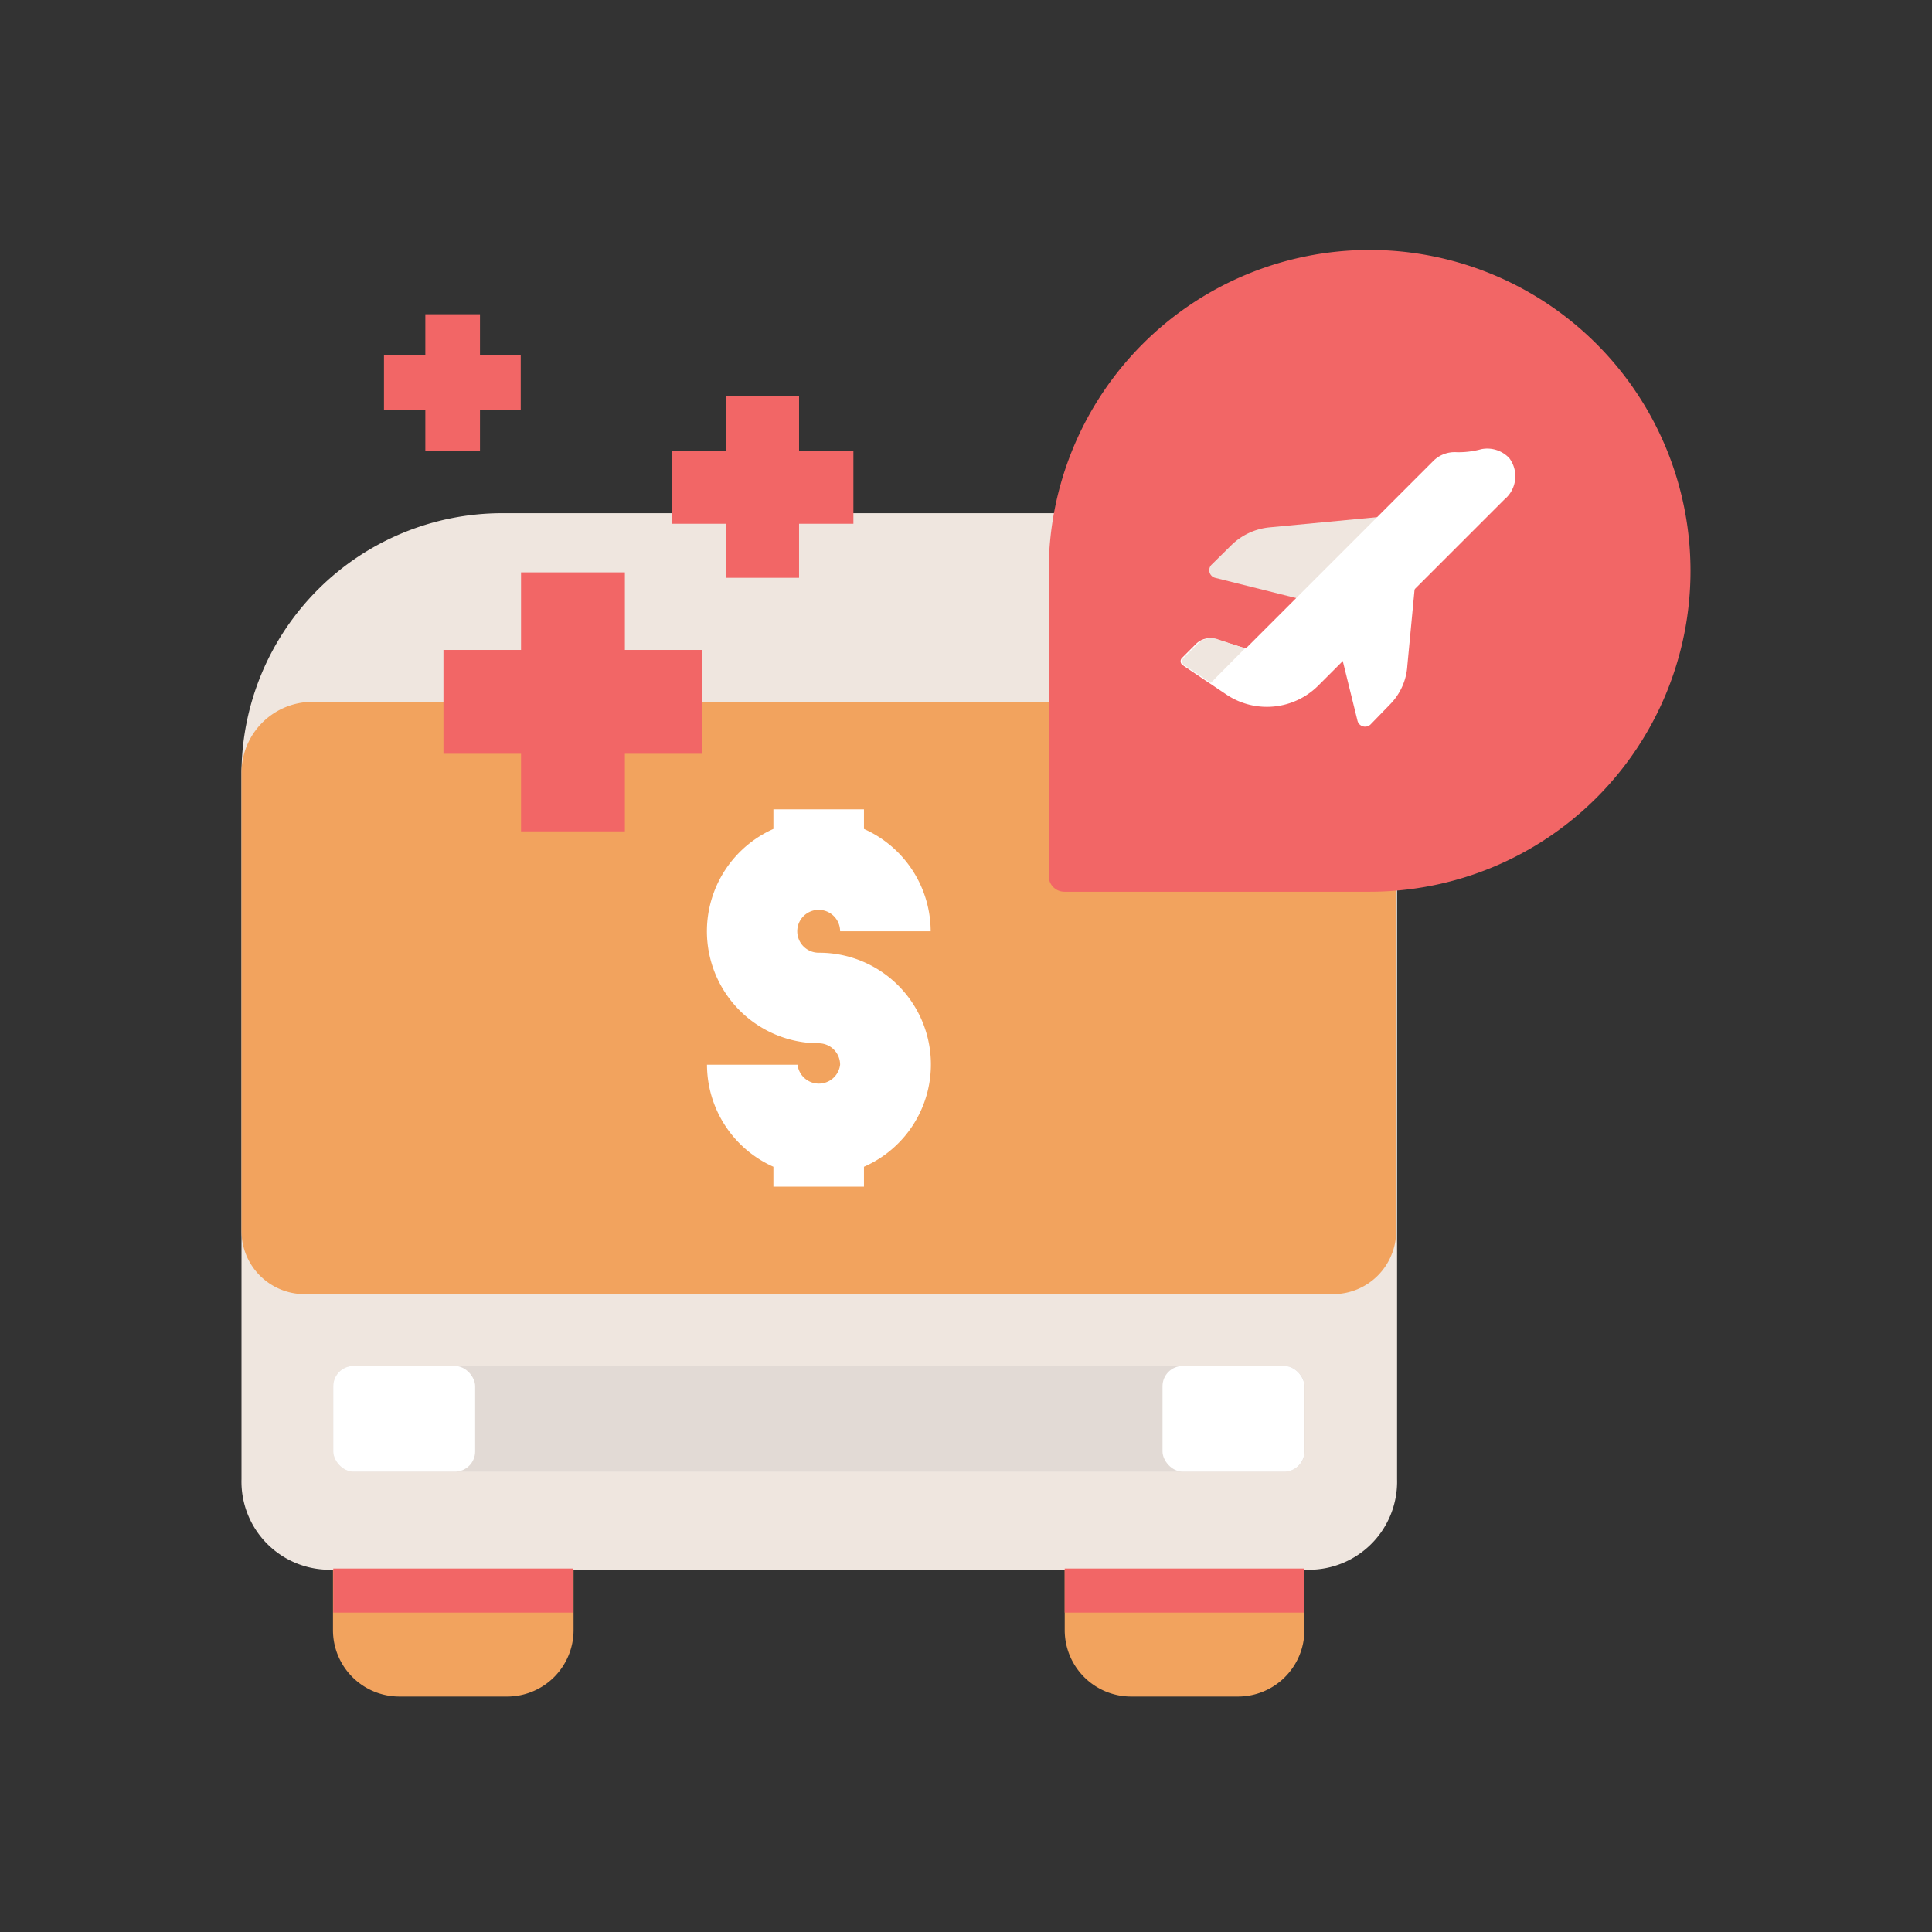 <svg xmlns="http://www.w3.org/2000/svg" id="Layer_1" data-name="Layer 1" viewBox="0 0 64 64"><rect x="0" y="0" width="64" height="64" fill="#333333" stroke="none"/><defs><style>.cls-1{fill:#efe6df}.cls-2{fill:#f2a35e}.cls-3{fill:#f26666}.cls-5{fill:#fff}</style></defs><path d="M16.64 17h21a8.64 8.64 0 0 1 8.64 8.64V49a2.92 2.92 0 0 1-2.95 3H10.92A2.92 2.92 0 0 1 8 49V25.62A8.64 8.64 0 0 1 16.64 17z" class="cls-1"/><path d="M11 52h8v2a2.2 2.2 0 0 1-2.2 2.2h-3.57a2.2 2.2 0 0 1-2.2-2.2v-2H11z" class="cls-2"/><path d="M11.04 51.96h7.94v1.46h-7.94z" class="cls-3"/><path d="M35.27 52h7.94v2a2.2 2.2 0 0 1-2.2 2.2h-3.54a2.2 2.2 0 0 1-2.2-2.2v-2z" class="cls-2"/><path d="M35.27 51.96h7.94v1.46h-7.94z" class="cls-3"/><path d="M8 25.62v15.16a2.09 2.09 0 0 0 2.09 2.09h34.07a2.09 2.09 0 0 0 2.09-2.09V25.59a2.35 2.35 0 0 0-2.35-2.34H10.35A2.35 2.35 0 0 0 8 25.59z" class="cls-2"/><rect width="32.18" height="3.5" x="11.04" y="45.25" fill="#e2dad5" rx=".67"/><rect width="4.7" height="3.5" x="11.04" y="45.25" class="cls-5" rx=".67"/><rect width="4.7" height="3.5" x="38.51" y="45.25" class="cls-5" rx=".67"/><path d="M45.37 29.54H35.26a.52.52 0 0 1-.52-.53v-10.1A10.63 10.63 0 0 1 45.37 8.28 10.63 10.63 0 0 1 56 18.91a10.63 10.63 0 0 1-10.63 10.63z" class="cls-3"/><path d="m40.79 18.06-.66.65a.26.26 0 0 0 .12.43l3 .75 2.8-2.8-4 .38a2.09 2.09 0 0 0-1.26.59z" class="cls-1"/><path d="M49.07 14.88a2.84 2.84 0 0 1-.82.1 1 1 0 0 0-.77.29l-6.21 6.21-1-.31a.65.65 0 0 0-.65.16l-.45.45a.16.16 0 0 0 0 .25l1.49 1a2.41 2.41 0 0 0 3-.31l.31-.31 4.2-4.2 1.52-1.52.14-.14a1 1 0 0 0 .17-1.37 1 1 0 0 0-.93-.3z" class="cls-5"/><path d="m46.05 23.33-.65.67a.26.26 0 0 1-.43-.12l-.74-3L47 18.05l-.38 4a2 2 0 0 1-.57 1.28z" class="cls-5"/><path d="M40.32 21.17a.65.65 0 0 0-.65.16l-.45.45a.16.16 0 0 0 0 .25l.89.59 1.13-1.14z" class="cls-1"/><path d="M27.12 31.56a.71.71 0 1 1 .71-.71h3a3.72 3.72 0 0 0-2.21-3.39v-.65h-3v.65a3.71 3.71 0 0 0 1.5 7.1.71.71 0 0 1 .71.71.71.71 0 0 1-1.41 0h-3a3.71 3.71 0 0 0 2.2 3.38v.66h3v-.66a3.7 3.7 0 0 0-1.5-7.09z" class="cls-5"/><path d="M17.26 18.96h3.44v8.58h-3.44z" class="cls-3"/><path d="M23.27 21.53v3.44h-8.58v-3.44zm.79-8.4h2.41v6.01h-2.41z" class="cls-3"/><path d="M28.27 14.94v2.41h-6.01v-2.41zm-14.18-4.53h1.81v4.53h-1.81z" class="cls-3"/><path d="M17.25 11.76v1.81h-4.53v-1.81z" class="cls-3"/></svg>